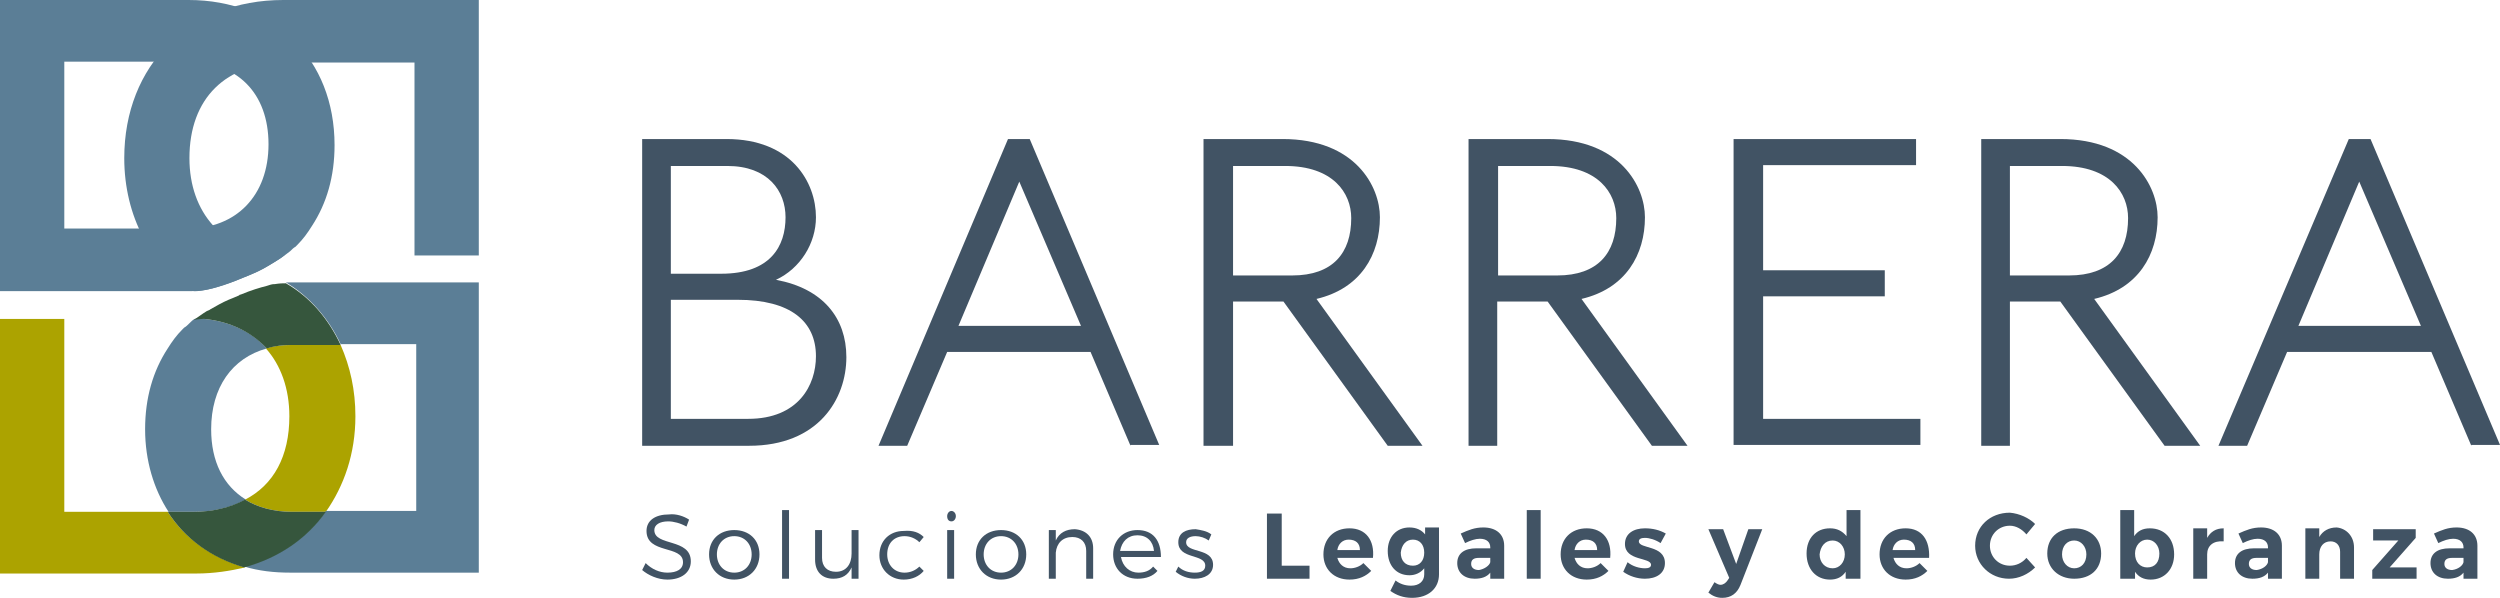<?xml version="1.0" encoding="utf-8"?>
<!-- Generator: Adobe Illustrator 22.0.1, SVG Export Plug-In . SVG Version: 6.00 Build 0)  -->
<svg version="1.1" id="Layer_1" xmlns="http://www.w3.org/2000/svg" xmlns:xlink="http://www.w3.org/1999/xlink" x="0px" y="0px"
	 viewBox="0 0 287.7 68.8" style="enable-background:new 0 0 287.7 68.8;" xml:space="preserve">
<style type="text/css">
	.st0{fill:none;}
	.st1{fill:#427E91;}
	.st2{fill:#415364;}
	.st3{fill:#FFFFFF;}
	.st4{fill:#AFAD38;}
	.st5{fill:#ACA300;}
	.st6{fill:#32633C;}
	.st7{fill:#5B7E96;}
	.st8{fill:#36563D;}
	.st9{clip-path:url(#SVGID_2_);}
	.st10{fill:none;stroke:#415364;stroke-width:5.712;stroke-miterlimit:10;}
</style>
<g>
	<path class="st7" d="M28.3,57.5c-2.6-1.6-4-4.4-4-8.1c0-4.8,2.4-8.2,6.4-9.3c-1.7-1.9-4.2-3.1-7.2-3.4c-0.1,0-0.4-0.1-1.1,0
		c-0.2,0.1-0.4,0.3-0.6,0.5c-0.2,0.2-0.4,0.4-0.6,0.5c-0.1,0.1-0.1,0.1-0.2,0.2c-0.7,0.7-1.2,1.4-1.7,2.2c-1.7,2.6-2.6,5.7-2.6,9.3
		c0,3.6,1,6.9,2.7,9.5h2.9C24.6,58.9,26.6,58.4,28.3,57.5z"/>
	<path class="st5" d="M30.6,40.1c1.7,1.9,2.7,4.6,2.7,7.8c0,4.6-1.8,7.9-5.1,9.6c1.5,0.9,3.3,1.4,5.4,1.4h3.9c2.1-3,3.4-6.7,3.4-11
		c0-3-0.6-5.7-1.7-8.2h-5.6C32.5,39.7,31.5,39.8,30.6,40.1z"/>
	<path class="st5" d="M19.3,58.9H7.4V36.7H0V66h22.6c2,0,3.9-0.3,5.6-0.7C24.4,64.2,21.3,62,19.3,58.9z"/>
	<path class="st7" d="M47.8,32.5L47.8,32.5l-14.7,0c-0.1,0-0.1,0-0.2,0l0,0c2.7,1.6,4.9,4.1,6.3,7.1h8.7v19.2H37.5
		c-2.2,3.1-5.4,5.3-9.4,6.4c1.7,0.5,3.4,0.7,5.3,0.7h21.7V32.5H47.8z"/>
	<path class="st8" d="M37.5,58.9h-3.9c-2.1,0-3.9-0.5-5.4-1.4c-1.7,0.9-3.7,1.4-6,1.4h-2.9c2,3.1,5,5.3,8.8,6.4
		C32.1,64.2,35.3,62,37.5,58.9z"/>
	<path class="st8" d="M23.5,36.7c3,0.3,5.4,1.5,7.2,3.4c0.9-0.3,1.9-0.4,2.9-0.4h5.6c-1.4-3-3.5-5.5-6.3-7.1l0,0
		c-0.3,0-0.7,0-1.3,0.1c0,0,0,0-0.1,0c-0.2,0-0.5,0.1-0.8,0.2c-0.8,0.2-1.8,0.5-3,1c-0.1,0-0.1,0-0.2,0.1c0,0,0,0,0,0
		c-0.5,0.2-0.9,0.4-1.2,0.5c-0.7,0.3-1.4,0.7-2.1,1.1c-0.1,0.1-0.2,0.1-0.4,0.2c-0.5,0.3-1,0.7-1.5,1C23.1,36.7,23.3,36.7,23.5,36.7
		z"/>
	<path class="st7" d="M7.4,33.5h14.7c0.5,0,1.1,0,2.3-0.3c2.1-0.6,6-1.9,9-4.3c0.2-0.2,0.4-0.4,0.6-0.5c0.1-0.1,0.1-0.1,0.2-0.2
		c0.7-0.7,1.2-1.4,1.7-2.2c0,0,0,0,0-0.1c0,0,0,0,0,0.1c1.7-2.6,2.6-5.7,2.6-9.3C38.5,6.8,31.6,0,21.7,0H0v33.5L7.4,33.5L7.4,33.5z
		 M7.4,7.1h14.1c5.8,0,9.4,3.6,9.4,9.5c0,5.9-3.7,9.7-9.3,9.7H7.4V7.1z"/>
	<path class="st7" d="M22.3,33.5l0.4,0c1.4-0.1,3.6-0.8,4.9-1.4c2-0.8,2.2-0.8,4.4-2.2c0.5-0.3,0.8-0.6,0.8-0.6c-0.7,0.1-1,0-1.1,0
		c-6-0.5-9.9-4.8-9.9-11.1c0-6.9,4.2-11,11.1-11h14.8v22.2h7.4V0H32.6C21.8,0,14.3,7.5,14.3,18.2C14.3,24.9,17.4,30.6,22.3,33.5z"/>
	<g>
		<path class="st2" d="M86.2,51.3H73.9V16h9.7c7.5,0,10.3,5,10.3,9c0,3-1.8,5.9-4.6,7.2c5.4,1,8.1,4.4,8.1,8.9
			C97.4,45.9,94.2,51.3,86.2,51.3z M83.7,19.1h-6.5v12.4H83c5.7,0,7.4-3.2,7.4-6.5C90.4,22,88.4,19.1,83.7,19.1z M84.9,34.5h-7.7
			v13.7h8.9c5.8,0,7.8-3.9,7.8-7.2C93.9,37,91,34.5,84.9,34.5z"/>
		<path class="st2" d="M130.1,51.3l-4.6-10.8H109l-4.6,10.8h-3.3L116,16h2.5l14.9,35.2H130.1z M117.3,20.9l-7,16.6h14.1L117.3,20.9z
			"/>
		<path class="st2" d="M159.7,51.3l-12-16.6h-5.8v16.6h-3.4V16h9.1c8.4,0,11.2,5.5,11.2,9c0,4.3-2.2,8.2-7.3,9.4l12.2,16.9H159.7z
			 M147.9,19.1h-6v12.6h6.8c4.7,0,6.8-2.6,6.8-6.6C155.5,22.2,153.4,19.1,147.9,19.1z"/>
		<path class="st2" d="M190.1,51.3l-12-16.6h-5.8v16.6H169V16h9.1c8.4,0,11.2,5.5,11.2,9c0,4.3-2.2,8.2-7.3,9.4l12.2,16.9H190.1z
			 M178.4,19.1h-6v12.6h6.8c4.7,0,6.8-2.6,6.8-6.6C186,22.2,183.9,19.1,178.4,19.1z"/>
		<path class="st2" d="M199.5,51.3V16h21v3h-17.6v12.1h14v3h-14v14.1H221v3H199.5z"/>
		<path class="st2" d="M249.1,51.3l-12-16.6h-5.8v16.6H228V16h9.1c8.4,0,11.2,5.5,11.2,9c0,4.3-2.2,8.2-7.3,9.4l12.2,16.9H249.1z
			 M237.3,19.1h-6v12.6h6.8c4.7,0,6.8-2.6,6.8-6.6C244.9,22.2,242.8,19.1,237.3,19.1z"/>
		<path class="st2" d="M284.4,51.3l-4.6-10.8h-16.6l-4.6,10.8h-3.3L270.3,16h2.5l14.9,35.2H284.4z M271.5,20.9l-7,16.6h14.1
			L271.5,20.9z"/>
	</g>
	<g>
		<path class="st2" d="M79.3,59.8L79,60.6c-0.7-0.4-1.5-0.6-2.1-0.6c-1,0-1.6,0.4-1.6,1c0,1.9,4.2,0.9,4.2,3.6
			c0,1.3-1.1,2.1-2.7,2.1c-1.1,0-2.2-0.5-2.9-1.1l0.4-0.8c0.7,0.7,1.6,1.1,2.5,1.1c1.1,0,1.8-0.4,1.8-1.2c0-2-4.2-0.9-4.2-3.6
			c0-1.2,1-1.9,2.6-1.9C77.8,59.1,78.7,59.4,79.3,59.8z"/>
		<path class="st2" d="M87.4,63.8c0,1.7-1.2,2.9-2.9,2.9c-1.7,0-2.9-1.2-2.9-2.9c0-1.7,1.2-2.8,2.9-2.8C86.2,61,87.4,62.1,87.4,63.8
			z M82.5,63.8c0,1.2,0.8,2.1,2,2.1c1.2,0,2-0.9,2-2.1c0-1.2-0.8-2.1-2-2.1C83.3,61.7,82.5,62.6,82.5,63.8z"/>
		<path class="st2" d="M90,66.6v-7.9h0.8v7.9H90z"/>
		<path class="st2" d="M98.8,66.6H98v-1.3c-0.4,0.9-1.1,1.3-2.1,1.3c-1.3,0-2.1-0.8-2.1-2.2V61h0.8v3.2c0,1,0.6,1.6,1.6,1.6
			c1.2,0,1.8-0.9,1.8-2.1V61h0.8V66.6z"/>
		<path class="st2" d="M106.3,61.8l-0.5,0.6c-0.4-0.4-1-0.7-1.7-0.7c-1.2,0-2,0.8-2,2.1c0,1.2,0.8,2.1,2,2.1c0.7,0,1.3-0.3,1.7-0.7
			l0.5,0.5c-0.5,0.6-1.3,1-2.3,1c-1.6,0-2.8-1.2-2.8-2.8c0-1.7,1.2-2.8,2.8-2.8C105.1,61,105.8,61.3,106.3,61.8z"/>
		<path class="st2" d="M110,59.4c0,0.3-0.2,0.6-0.5,0.6c-0.3,0-0.5-0.2-0.5-0.6c0-0.3,0.2-0.6,0.5-0.6C109.7,58.8,110,59,110,59.4z
			 M109,66.6V61h0.8v5.6H109z"/>
		<path class="st2" d="M118.1,63.8c0,1.7-1.2,2.9-2.9,2.9c-1.7,0-2.9-1.2-2.9-2.9c0-1.7,1.2-2.8,2.9-2.8
			C116.9,61,118.1,62.1,118.1,63.8z M113.2,63.8c0,1.2,0.8,2.1,2,2.1c1.2,0,2-0.9,2-2.1c0-1.2-0.8-2.1-2-2.1
			C114,61.7,113.2,62.6,113.2,63.8z"/>
		<path class="st2" d="M125.8,63.1v3.5h-0.8v-3.2c0-1-0.6-1.6-1.6-1.6c-1.1,0-1.8,0.7-1.9,1.8v3h-0.8V61h0.8v1.2
			c0.4-0.9,1.2-1.3,2.2-1.3C125,61,125.8,61.8,125.8,63.1z"/>
		<path class="st2" d="M133.6,64.1H129c0.2,1.1,1,1.8,2,1.8c0.7,0,1.3-0.2,1.7-0.7l0.5,0.5c-0.5,0.6-1.3,0.9-2.3,0.9
			c-1.7,0-2.8-1.2-2.8-2.8c0-1.7,1.2-2.8,2.8-2.8C132.7,61,133.6,62.2,133.6,64.1z M132.8,63.4c-0.1-1.1-0.8-1.8-1.9-1.8
			c-1.1,0-1.8,0.7-2,1.8H132.8z"/>
		<path class="st2" d="M139.4,61.5l-0.3,0.7c-0.4-0.3-1-0.5-1.5-0.5c-0.6,0-1.1,0.2-1.1,0.7c0,1.3,3.1,0.6,3.1,2.6
			c0,1.1-1,1.6-2.1,1.6c-0.8,0-1.6-0.3-2.2-0.8l0.3-0.6c0.5,0.5,1.2,0.7,1.9,0.7c0.7,0,1.2-0.2,1.2-0.8c0-1.4-3.1-0.7-3.1-2.7
			c0-1.1,0.9-1.5,2-1.5C138.2,61,138.9,61.1,139.4,61.5z"/>
		<path class="st2" d="M150.7,65.1v1.5h-4.9v-7.5h1.7v6H150.7z"/>
		<path class="st2" d="M158,64.2h-4.1c0.2,0.7,0.7,1.2,1.5,1.2c0.5,0,1.1-0.2,1.5-0.6l0.9,0.9c-0.6,0.6-1.4,1-2.5,1
			c-1.8,0-3-1.2-3-2.9c0-1.8,1.2-3,3-3C157.2,60.8,158.2,62.2,158,64.2z M156.5,63.3c0-0.8-0.5-1.2-1.3-1.2c-0.7,0-1.2,0.5-1.3,1.2
			H156.5z"/>
		<path class="st2" d="M165.6,66.1c0,1.6-1.2,2.7-3.1,2.7c-1,0-1.8-0.3-2.5-0.8l0.6-1.2c0.5,0.4,1.1,0.6,1.8,0.6
			c0.9,0,1.5-0.5,1.5-1.3v-0.7c-0.4,0.5-1,0.8-1.7,0.8c-1.5,0-2.5-1.1-2.5-2.8c0-1.6,1-2.7,2.5-2.7c0.8,0,1.4,0.3,1.8,0.8v-0.8h1.6
			V66.1z M163.9,63.6c0-0.9-0.5-1.5-1.3-1.5c-0.8,0-1.3,0.6-1.4,1.5c0,0.9,0.5,1.5,1.4,1.5C163.4,65.1,163.9,64.5,163.9,63.6z"/>
		<path class="st2" d="M171.5,65.9c-0.4,0.5-1,0.7-1.8,0.7c-1.2,0-2-0.7-2-1.8c0-1.1,0.8-1.7,2.2-1.7h1.6v-0.1c0-0.6-0.4-1-1.2-1
			c-0.5,0-1.1,0.2-1.7,0.5l-0.5-1.1c0.9-0.4,1.6-0.7,2.6-0.7c1.5,0,2.4,0.8,2.4,2.1l0,3.8h-1.6V65.9z M171.5,64.7v-0.5h-1.3
			c-0.6,0-0.9,0.2-0.9,0.7c0,0.4,0.3,0.7,0.9,0.7C170.8,65.5,171.4,65.1,171.5,64.7z"/>
		<path class="st2" d="M175.7,66.6v-7.9h1.6v7.9H175.7z"/>
		<path class="st2" d="M185.3,64.2h-4.1c0.2,0.7,0.7,1.2,1.5,1.2c0.5,0,1.1-0.2,1.5-0.6l0.9,0.9c-0.6,0.6-1.4,1-2.5,1
			c-1.8,0-3-1.2-3-2.9c0-1.8,1.2-3,3-3C184.5,60.8,185.5,62.2,185.3,64.2z M183.8,63.3c0-0.8-0.5-1.2-1.3-1.2
			c-0.7,0-1.2,0.5-1.3,1.2H183.8z"/>
		<path class="st2" d="M191.7,61.4l-0.6,1.1c-0.6-0.4-1.3-0.6-1.8-0.6c-0.4,0-0.7,0.1-0.7,0.4c0,0.9,3,0.4,3,2.5
			c0,1.2-1,1.8-2.3,1.8c-0.9,0-1.8-0.3-2.5-0.8l0.5-1.1c0.6,0.5,1.4,0.7,2,0.7c0.4,0,0.7-0.1,0.7-0.4c0-0.9-3-0.4-3-2.4
			c0-1.2,1-1.8,2.3-1.8C190.2,60.8,191,61,191.7,61.4z"/>
		<path class="st2" d="M200.3,67.3c-0.4,1-1.1,1.5-2.1,1.5c-0.6,0-1.1-0.2-1.6-0.6l0.7-1.2c0.3,0.2,0.5,0.3,0.7,0.3
			c0.3,0,0.6-0.2,0.8-0.5l0.2-0.3l-2.4-5.6h1.7l1.5,4l1.4-4h1.6L200.3,67.3z"/>
		<path class="st2" d="M214,66.6h-1.6v-0.8c-0.4,0.6-1,0.9-1.8,0.9c-1.6,0-2.7-1.2-2.7-3c0-1.8,1.1-2.9,2.7-2.9
			c0.8,0,1.4,0.3,1.9,0.9v-3h1.6V66.6z M212.3,63.8c0-0.9-0.6-1.6-1.4-1.6c-0.9,0-1.4,0.7-1.5,1.6c0,0.9,0.6,1.6,1.5,1.6
			C211.7,65.4,212.3,64.7,212.3,63.8z"/>
		<path class="st2" d="M222,64.2h-4.1c0.2,0.7,0.7,1.2,1.5,1.2c0.5,0,1.1-0.2,1.5-0.6l0.9,0.9c-0.6,0.6-1.4,1-2.5,1
			c-1.8,0-3-1.2-3-2.9c0-1.8,1.2-3,3-3C221.2,60.8,222.1,62.2,222,64.2z M220.4,63.3c0-0.8-0.5-1.2-1.3-1.2c-0.7,0-1.2,0.5-1.3,1.2
			H220.4z"/>
		<path class="st2" d="M234.2,60.3l-1,1.2c-0.5-0.6-1.2-1-1.9-1c-1.3,0-2.3,1-2.3,2.3c0,1.3,1,2.3,2.3,2.3c0.7,0,1.4-0.3,1.9-0.9
			l1,1.1c-0.8,0.8-1.9,1.3-3,1.3c-2.2,0-3.9-1.7-3.9-3.8c0-2.2,1.7-3.8,4-3.8C232.4,59.1,233.5,59.6,234.2,60.3z"/>
		<path class="st2" d="M241.8,63.7c0,1.8-1.2,2.9-3.1,2.9c-1.8,0-3.1-1.2-3.1-2.9c0-1.8,1.2-2.9,3.1-2.9
			C240.6,60.8,241.8,62,241.8,63.7z M237.3,63.8c0,0.9,0.6,1.6,1.4,1.6c0.8,0,1.4-0.6,1.4-1.6c0-0.9-0.6-1.6-1.4-1.6
			C237.9,62.2,237.3,62.8,237.3,63.8z"/>
		<path class="st2" d="M250.2,63.8c0,1.7-1.1,2.9-2.7,2.9c-0.8,0-1.4-0.3-1.8-0.9v0.8H244v-7.9h1.6v3c0.4-0.6,1-0.9,1.8-0.9
			C249.1,60.8,250.2,62,250.2,63.8z M248.5,63.7c0-0.9-0.6-1.6-1.4-1.6c-0.8,0-1.4,0.7-1.4,1.6c0,1,0.6,1.6,1.4,1.6
			C248,65.3,248.5,64.7,248.5,63.7z"/>
		<path class="st2" d="M254,61.9c0.4-0.7,1-1.1,1.9-1.1v1.5c-1.2-0.1-1.9,0.5-1.9,1.5v2.8h-1.6v-5.8h1.6V61.9z"/>
		<path class="st2" d="M261,65.9c-0.4,0.5-1,0.7-1.8,0.7c-1.2,0-2-0.7-2-1.8c0-1.1,0.8-1.7,2.2-1.7h1.6v-0.1c0-0.6-0.4-1-1.2-1
			c-0.5,0-1.1,0.2-1.7,0.5l-0.5-1.1c0.9-0.4,1.6-0.7,2.6-0.7c1.5,0,2.4,0.8,2.4,2.1l0,3.8H261V65.9z M261,64.7v-0.5h-1.3
			c-0.6,0-0.9,0.2-0.9,0.7c0,0.4,0.3,0.7,0.9,0.7C260.4,65.5,260.9,65.1,261,64.7z"/>
		<path class="st2" d="M270.9,63v3.6h-1.6v-3.1c0-0.7-0.4-1.2-1.1-1.2c-0.8,0-1.3,0.6-1.3,1.5v2.8h-1.6v-5.8h1.6v1
			c0.4-0.7,1.1-1.1,2-1.1C270,60.8,270.9,61.7,270.9,63z"/>
		<path class="st2" d="M275,65.3h3.1v1.3l-5.1,0v-1l3-3.4l-2.9,0v-1.3h4.9v1L275,65.3z"/>
		<path class="st2" d="M283.5,65.9c-0.4,0.5-1,0.7-1.8,0.7c-1.2,0-2-0.7-2-1.8c0-1.1,0.8-1.7,2.2-1.7h1.6v-0.1c0-0.6-0.4-1-1.2-1
			c-0.5,0-1.1,0.2-1.7,0.5l-0.5-1.1c0.9-0.4,1.6-0.7,2.6-0.7c1.5,0,2.4,0.8,2.4,2.1l0,3.8h-1.6V65.9z M283.5,64.7v-0.5h-1.3
			c-0.6,0-0.9,0.2-0.9,0.7c0,0.4,0.3,0.7,0.9,0.7C282.9,65.5,283.4,65.1,283.5,64.7z"/>
	</g>
</g>
</svg>
